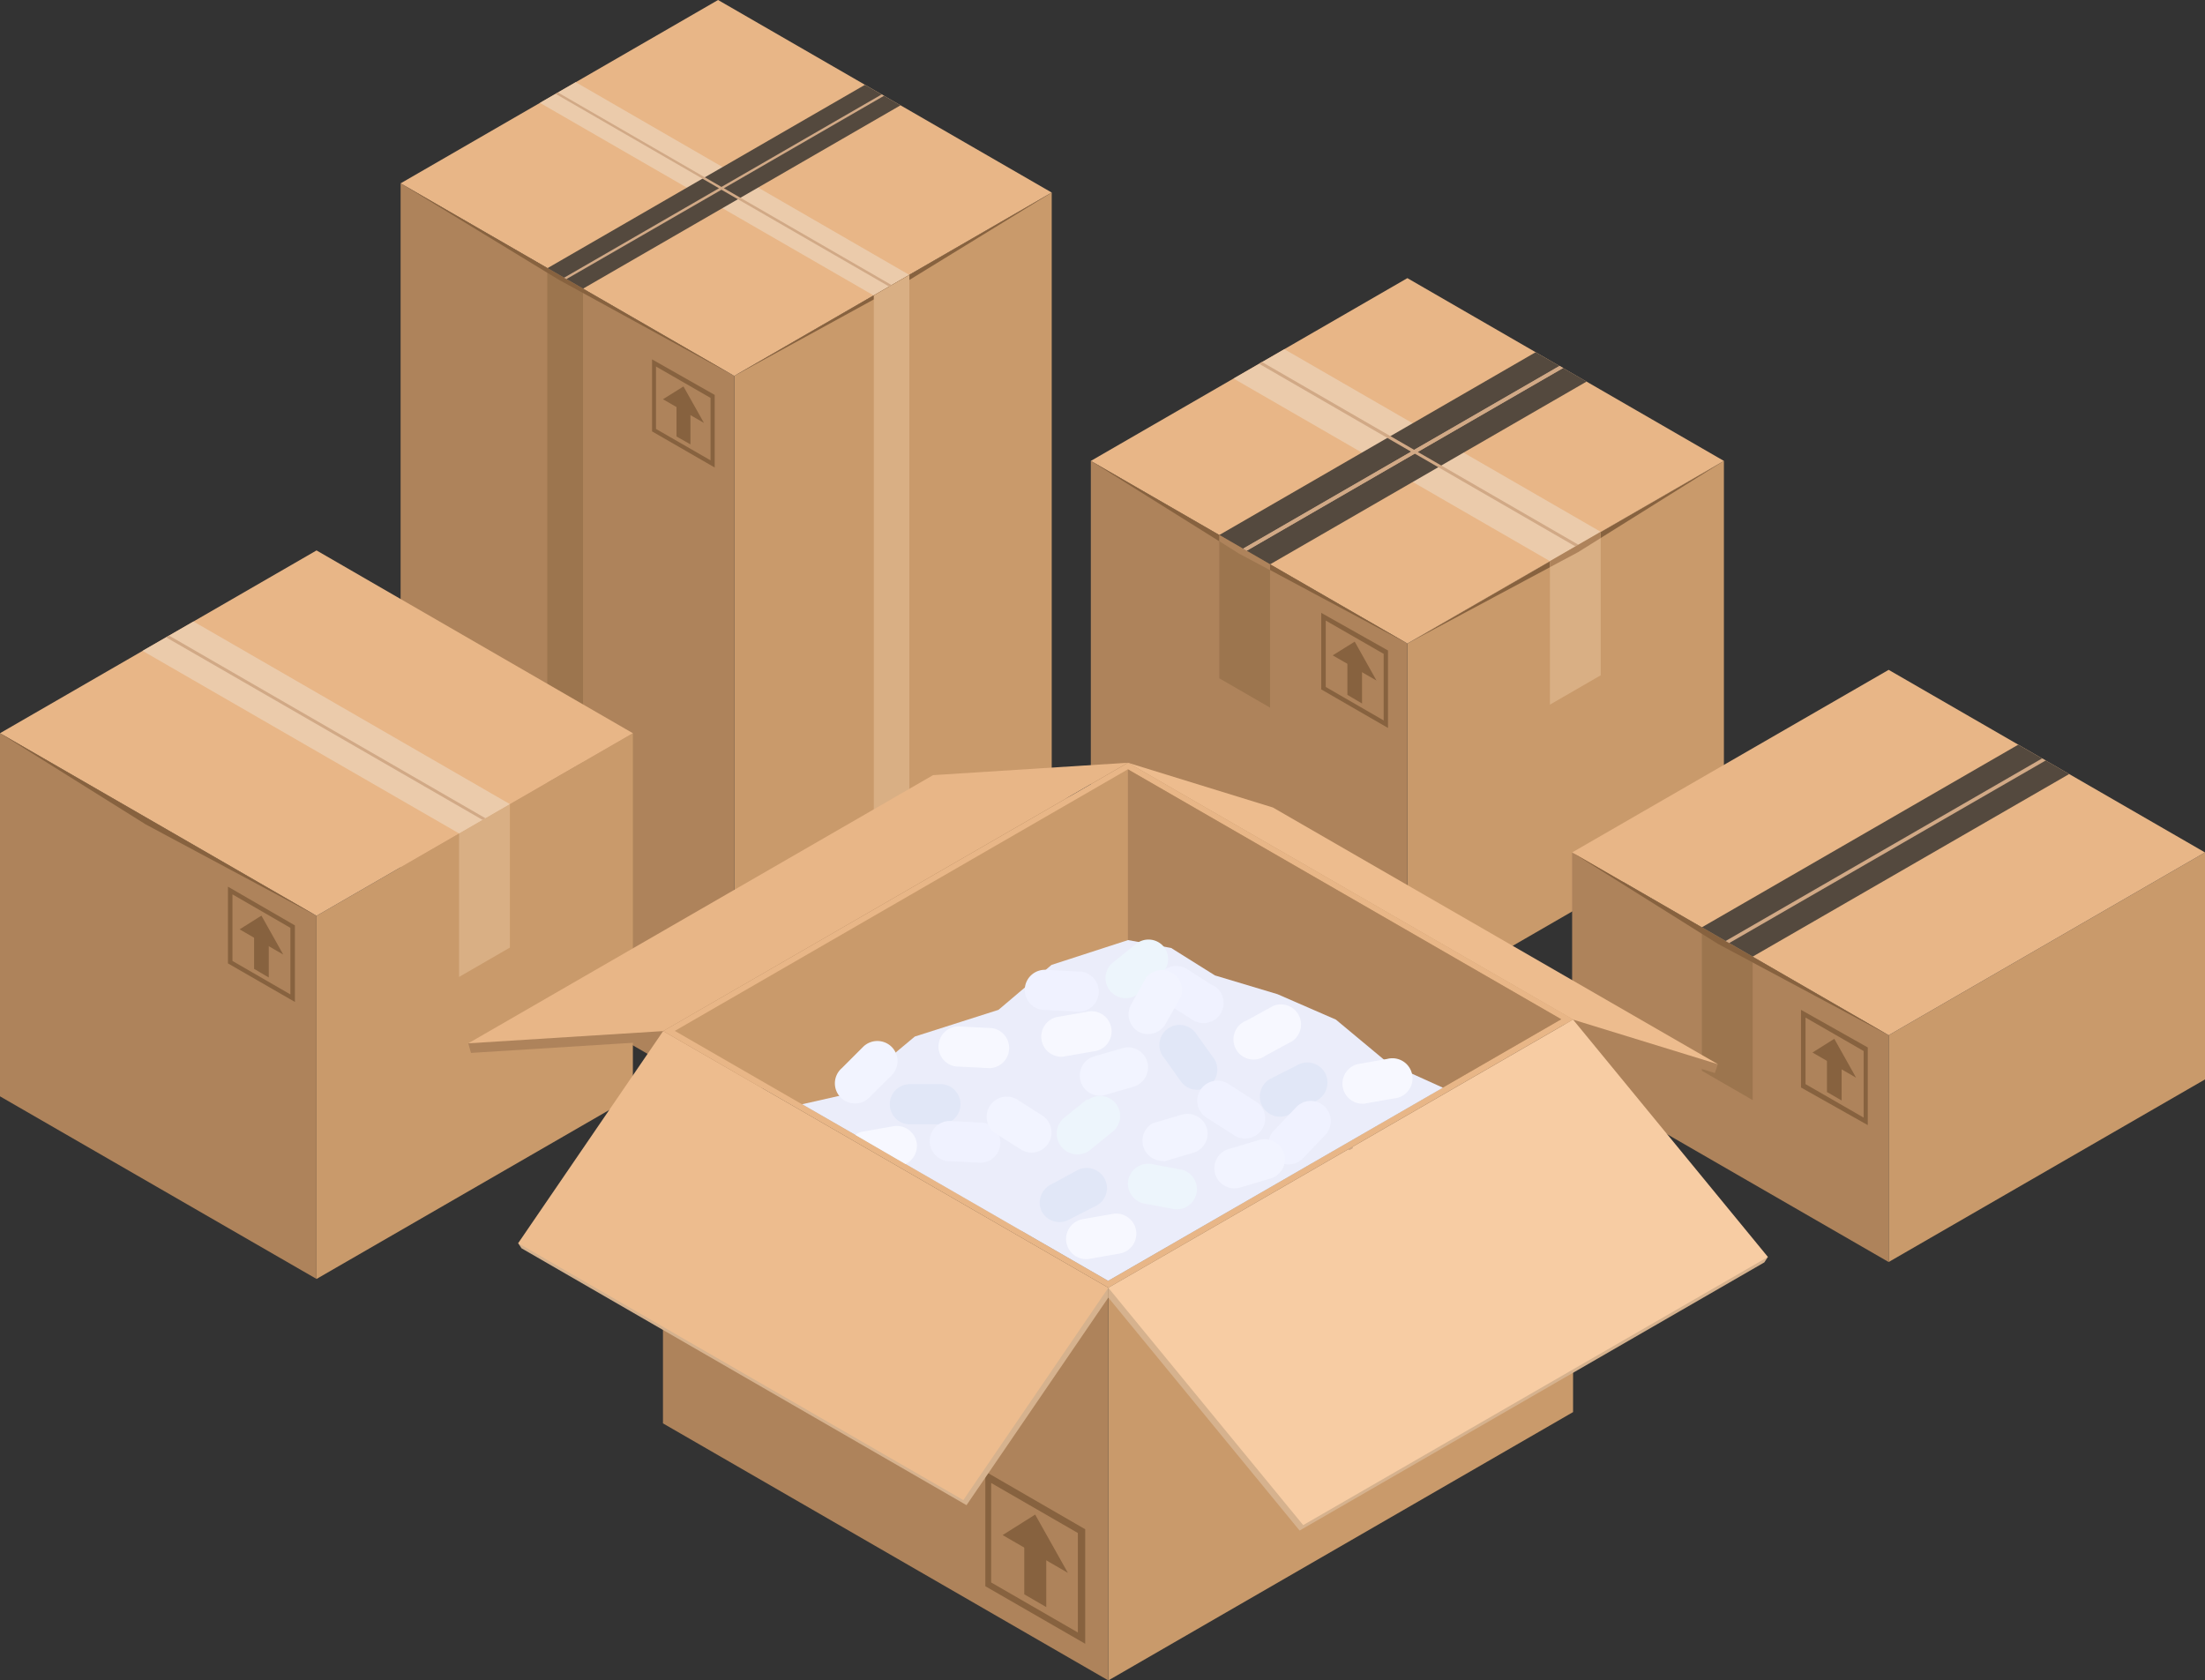 <svg xmlns="http://www.w3.org/2000/svg" viewBox="0 0 117.24 89.36"><rect x="0" y="0" width="117.24" height="89.36" fill="#333333" stroke="none"/><defs><style>.cls-1{isolation:isolate;}.cls-2{fill:#c99a6b;}.cls-3{fill:#ae835b;}.cls-4{fill:#87623f;}.cls-5{fill:#e8b687;}.cls-6{fill:#ebcbab;}.cls-7{fill:#9c754e;}.cls-8{fill:#54493e;mix-blend-mode:screen;}.cls-9{fill:#d1a986;}.cls-10{fill:#d9af84;}.cls-11{fill:#d6b28e;}.cls-12{fill:#edbc8e;}.cls-13{fill:#f7cca3;}.cls-14{fill:#ad8057;}.cls-15{fill:#ebedfa;}.cls-16{fill:#e1e7f7;}.cls-17{fill:#edf5fc;}.cls-18{fill:#f0f2ff;}.cls-19{fill:#f7f8ff;}.cls-20{fill:#f2f4ff;}</style></defs><title>ruspost_4</title><g class="cls-1"><g id="Layer_2" data-name="Layer 2"><g id="Layer_1-2" data-name="Layer 1"><polygon class="cls-2" points="55.92 10.24 55.92 48.95 48.35 53.33 46.46 54.42 39.04 58.7 39.04 19.99 46.46 15.71 48.35 14.62 55.92 10.24"/><polygon class="cls-3" points="39.04 19.99 39.04 58.7 31 54.06 29.1 52.96 21.3 48.46 21.3 9.75 29.1 14.26 31 15.35 39.04 19.99"/><path class="cls-4" d="M38,24.86l-3.33-1.92V19.11L38,21Zm-3.12-2.05,2.9,1.67V21.16l-2.9-1.67Z"/><polygon class="cls-4" points="36.71 23.63 35.97 23.21 35.97 21.28 36.71 21.71 36.71 23.63"/><polygon class="cls-4" points="37.43 22.49 35.25 21.23 36.34 20.55 37.43 22.49"/><polygon class="cls-5" points="39.04 19.99 21.3 9.75 38.18 0 55.92 10.24 39.04 19.99"/><polygon class="cls-6" points="46.45 15.71 28.71 5.47 30.61 4.37 48.35 14.62 46.45 15.71"/><polygon class="cls-7" points="31 15.35 31 54.06 29.1 52.96 29.1 14.26 31 15.35"/><polygon class="cls-8" points="31 15.35 47.88 5.6 45.99 4.51 29.11 14.26 31 15.35"/><polygon class="cls-4" points="21.3 9.75 39.04 19.99 29.7 14.87 21.3 9.75"/><polygon class="cls-4" points="55.92 10.24 39.04 19.99 48.38 14.87 55.92 10.24"/><polygon class="cls-9" points="29.54 4.99 29.67 4.92 38.36 9.94 46.88 5.02 47.01 5.09 38.49 10.01 47.41 15.16 47.28 15.24 38.36 10.09 30.12 14.84 29.99 14.77 38.23 10.01 29.54 4.99"/><polygon class="cls-10" points="48.35 14.62 48.35 53.33 46.46 54.42 46.46 15.71 48.35 14.62"/><polygon class="cls-2" points="74.83 53.53 91.66 43.81 91.66 24.51 74.83 34.22 74.83 53.53"/><polygon class="cls-4" points="91.66 24.51 74.83 34.22 83.91 29.36 91.66 24.51"/><polygon class="cls-3" points="74.83 53.53 58 43.81 58 24.51 74.83 34.22 74.83 53.53"/><path class="cls-4" d="M73.8,38.71l-3.55-2.05V32.59l3.55,2Zm-3.31-2.18,3.08,1.78V34.77L70.49,33Z"/><polygon class="cls-4" points="72.42 37.41 71.64 36.95 71.64 34.9 72.42 35.35 72.42 37.41"/><polygon class="cls-4" points="73.19 36.19 70.86 34.85 72.03 34.12 73.19 36.19"/><polygon class="cls-5" points="74.83 34.22 58 24.51 74.83 14.79 91.66 24.51 74.83 34.22"/><polygon class="cls-10" points="82.41 37.47 85.11 35.91 85.11 28.28 82.41 29.84 82.41 37.47"/><polygon class="cls-6" points="82.41 29.84 65.59 20.13 68.29 18.57 85.11 28.28 82.41 29.84"/><polygon class="cls-4" points="58 24.51 74.83 34.22 65.75 29.36 58 24.51"/><polygon class="cls-7" points="67.53 37.63 64.83 36.07 64.83 28.45 67.53 30.01 67.53 37.63"/><polygon class="cls-8" points="67.53 30.01 84.36 20.29 81.65 18.73 64.83 28.45 67.53 30.01"/><polygon class="cls-9" points="66.28 29.29 83.11 19.57 82.92 19.46 66.09 29.18 66.28 29.29"/><polygon class="cls-9" points="66.09 29.18 75.03 24.02 66.94 19.34 67.1 19.25 75.19 23.92 82.92 19.46 83.11 19.57 75.38 24.03 83.93 28.97 83.77 29.06 75.22 24.12 66.28 29.29 66.09 29.18"/><polygon class="cls-3" points="67.53 30.01 67.53 30.32 65.88 29.44 64.83 28.78 64.83 28.45 67.53 30.01"/><polygon class="cls-3" points="83.91 29.36 82.41 30.16 82.41 29.84 85.11 28.28 85.11 28.61 83.91 29.36"/><polygon class="cls-2" points="100.42 67.11 117.24 57.4 117.24 45.33 100.42 55.05 100.42 67.11"/><polygon class="cls-3" points="100.42 67.11 83.59 57.4 83.59 45.33 100.42 55.05 100.42 67.11"/><path class="cls-4" d="M99.31,59.83l-3.55-2V53.7l3.55,2ZM96,57.65l3.09,1.78V55.89L96,54.11Z"/><polygon class="cls-4" points="97.92 58.52 97.14 58.07 97.14 56.02 97.92 56.47 97.92 58.52"/><polygon class="cls-4" points="98.69 57.31 96.37 55.97 97.53 55.24 98.69 57.31"/><polygon class="cls-5" points="100.42 55.05 83.59 45.33 100.42 35.62 117.24 45.33 100.42 55.05"/><polygon class="cls-7" points="93.19 58.5 90.49 56.94 90.49 49.31 93.19 50.87 93.19 58.5"/><polygon class="cls-8" points="93.19 50.87 110.02 41.16 107.31 39.6 90.49 49.31 93.19 50.87"/><polygon class="cls-4" points="83.59 45.33 100.42 55.05 91.34 50.19 83.59 45.33"/><polygon class="cls-9" points="91.94 50.15 108.77 40.44 108.58 40.33 91.75 50.04 91.94 50.15"/><polygon class="cls-2" points="16.83 68.01 33.65 58.3 33.65 38.99 16.83 48.7 16.83 68.01"/><polygon class="cls-3" points="16.83 68.01 0 58.3 0 38.99 16.83 48.7 16.83 68.01"/><path class="cls-4" d="M15.68,53.28l-3.56-2.05V47.15l3.56,2.06ZM12.36,51.1l3.08,1.78V49.34l-3.08-1.78Z"/><polygon class="cls-4" points="14.29 51.98 13.51 51.52 13.51 49.47 14.29 49.92 14.29 51.98"/><polygon class="cls-4" points="15.06 50.76 12.74 49.42 13.9 48.69 15.06 50.76"/><polygon class="cls-5" points="16.83 48.7 0 38.99 16.83 29.27 33.65 38.99 16.83 48.7"/><polygon class="cls-10" points="24.41 51.95 27.11 50.39 27.11 42.76 24.41 44.32 24.41 51.95"/><polygon class="cls-6" points="24.41 44.32 7.58 34.61 10.29 33.05 27.11 42.76 24.41 44.32"/><polygon class="cls-9" points="25.66 43.6 8.83 33.89 8.99 33.8 25.81 43.51 25.66 43.6"/><polygon class="cls-4" points="0 38.99 16.83 48.7 7.75 43.84 0 38.99"/><polygon class="cls-3" points="91.34 56.59 91.18 57.06 83.64 54.74 59.97 41.08 91.34 56.59"/><polygon class="cls-3" points="59.97 41.09 35.26 55.35 25.04 55.99 24.9 55.48 59.97 41.09"/><polygon class="cls-2" points="58.93 89.36 83.64 75.09 83.64 54.22 58.93 68.48 58.93 89.36"/><polygon class="cls-4" points="83.64 54.22 58.93 68.48 72 61.35 83.64 54.22"/><polygon class="cls-3" points="58.93 89.36 35.25 75.69 35.25 54.82 58.93 68.48 58.93 89.36"/><path class="cls-4" d="M57.7,87.41l-5.31-3.06v-6.1l5.31,3.07Zm-5-3.26,4.61,2.66V81.52l-4.61-2.66Z"/><polygon class="cls-4" points="55.63 85.46 54.46 84.78 54.46 81.72 55.63 82.39 55.63 85.46"/><polygon class="cls-4" points="56.78 83.64 53.31 81.63 55.04 80.54 56.78 83.64"/><polygon class="cls-11" points="27.55 66.11 58.93 68.48 58.93 69 51.39 80.04 27.73 66.38 27.55 66.11"/><polygon class="cls-11" points="93.81 67.13 69.1 81.39 58.93 69 58.93 68.48 94 66.84 93.81 67.13"/><polygon class="cls-12" points="35.26 54.83 58.93 68.48 51.22 79.77 27.55 66.11 35.26 54.83"/><polygon class="cls-12" points="67.68 42.94 91.34 56.59 83.64 54.22 59.97 40.56 67.68 42.94"/><polygon class="cls-5" points="59.98 40.56 83.65 54.21 58.93 68.48 35.26 54.83 59.98 40.56"/><polygon class="cls-2" points="35.88 54.82 59.97 40.91 83.01 54.2 58.92 68.11 35.88 54.82"/><polygon class="cls-13" points="94 66.84 69.29 81.1 58.93 68.48 83.64 54.22 94 66.84"/><polygon class="cls-5" points="59.97 40.56 35.26 54.83 24.9 55.48 49.61 41.22 59.97 40.56"/><polygon class="cls-9" points="71.95 61.05 71.75 61.16 71.67 61.11 71.88 61 71.95 61.05"/><polygon class="cls-14" points="54.29 65.44 58.92 68.11 64.6 64.83 59.97 62.16 54.29 65.44"/><polygon class="cls-3" points="59.97 62.16 59.97 40.91 83.01 54.2 64.6 64.83 59.97 62.16"/><polygon class="cls-15" points="76.72 57.84 58.92 68.11 48.15 61.9 45.48 60.35 42.65 58.72 44.95 58.2 48.64 55.12 53.09 53.7 55.91 51.31 59.98 49.99 62.27 50.41 64.6 51.87 67.93 52.87 71.03 54.22 73.78 56.51 76.72 57.84"/><path class="cls-16" d="M50,57.65H48.38a1.07,1.07,0,1,0,0,2.14H50a1.07,1.07,0,0,0,0-2.14Z"/><path class="cls-16" d="M56.83,64.86l1.45-.74a1.06,1.06,0,0,0,.46-1.43,1.08,1.08,0,0,0-1.44-.47L55.86,63a1.07,1.07,0,0,0-.46,1.44A1.06,1.06,0,0,0,56.83,64.86Z"/><path class="cls-16" d="M61.88,56.23l.94,1.32a1.07,1.07,0,0,0,1.74-1.24L63.62,55a1.07,1.07,0,1,0-1.74,1.24Z"/><path class="cls-16" d="M68.52,59.26,70,58.53a1.09,1.09,0,0,0,.47-1.44A1.07,1.07,0,0,0,69,56.63l-1.44.73a1.07,1.07,0,1,0,1,1.9Z"/><path class="cls-17" d="M60.84,64l1.6.3a1.07,1.07,0,0,0,.39-2.1l-1.59-.3a1.08,1.08,0,0,0-1.25.86A1.07,1.07,0,0,0,60.84,64Z"/><path class="cls-17" d="M57.81,58.45l-1.24,1A1.07,1.07,0,1,0,58,61.12l1.23-1a1.07,1.07,0,0,0-1.38-1.63Z"/><path class="cls-17" d="M60.35,50.24l-1.24,1a1.07,1.07,0,0,0,1.38,1.63l1.24-1.05a1.07,1.07,0,0,0,.12-1.51A1.06,1.06,0,0,0,60.35,50.24Z"/><path class="cls-18" d="M66.72,58.54l-1.36-.87a1.07,1.07,0,1,0-1.15,1.8l1.36.87a1.07,1.07,0,1,0,1.15-1.8Z"/><path class="cls-18" d="M68.9,58.9l-1.12,1.17a1.07,1.07,0,1,0,1.55,1.47l1.12-1.17a1.08,1.08,0,0,0,0-1.51A1.06,1.06,0,0,0,68.9,58.9Z"/><path class="cls-18" d="M64.47,52.4l-1.36-.87a1.08,1.08,0,0,0-1.48.33A1.07,1.07,0,0,0,62,53.33l1.36.87a1.07,1.07,0,1,0,1.15-1.8Z"/><path class="cls-18" d="M52.26,59.7l-1.62-.08a1.07,1.07,0,1,0-.1,2.13l1.61.08a1.07,1.07,0,0,0,.11-2.13Z"/><path class="cls-18" d="M57.32,51.66l-1.62-.08a1.07,1.07,0,1,0-.11,2.13l1.62.08a1.07,1.07,0,1,0,.11-2.13Z"/><path class="cls-19" d="M67.7,53.49l-1.42.78a1.07,1.07,0,1,0,1,1.87l1.42-.77a1.07,1.07,0,0,0-1-1.88Z"/><path class="cls-19" d="M59.17,64.55l-1.6.28a1.07,1.07,0,1,0,.37,2.11l1.59-.28a1.07,1.07,0,0,0-.36-2.11Z"/><path class="cls-19" d="M48.74,60.76a1.08,1.08,0,0,1-.59,1.14l-2.67-1.55a.83.83,0,0,1,.43-.18l1.59-.28A1.08,1.08,0,0,1,48.74,60.76Z"/><path class="cls-19" d="M73.76,56.31l-1.59.28a1.07,1.07,0,0,0,.36,2.1l1.6-.28a1.07,1.07,0,1,0-.37-2.1Z"/><path class="cls-19" d="M57.76,53.81l-1.6.28a1.07,1.07,0,0,0,.37,2.1l1.6-.28a1.07,1.07,0,1,0-.37-2.1Z"/><path class="cls-19" d="M52.73,54.67l-1.62-.08a1.07,1.07,0,1,0-.1,2.13l1.61.08a1.07,1.07,0,0,0,.11-2.13Z"/><path class="cls-20" d="M55.42,59.32l-1.37-.87a1.07,1.07,0,0,0-1.15,1.8l1.37.87a1.06,1.06,0,0,0,1.47-.32A1.08,1.08,0,0,0,55.42,59.32Z"/><path class="cls-20" d="M58.71,58.24l1.56-.45A1.08,1.08,0,0,0,61,56.46a1.06,1.06,0,0,0-1.32-.72l-1.56.45a1.07,1.07,0,0,0,.6,2.05Z"/><path class="cls-20" d="M61.89,61.76l1.56-.46A1.06,1.06,0,0,0,64.17,60a1.08,1.08,0,0,0-1.32-.73l-1.56.46a1.07,1.07,0,0,0,.6,2Z"/><path class="cls-20" d="M62,54.4,62.79,53a1.07,1.07,0,0,0-1.86-1l-.79,1.42a1.07,1.07,0,0,0,.41,1.45A1.08,1.08,0,0,0,62,54.4Z"/><path class="cls-20" d="M46.26,58.32l1.15-1.14a1.07,1.07,0,0,0,0-1.51,1.08,1.08,0,0,0-1.52,0L44.76,56.8a1.07,1.07,0,1,0,1.5,1.52Z"/><path class="cls-20" d="M66,63.13l1.55-.46a1.07,1.07,0,0,0,.73-1.32,1.09,1.09,0,0,0-1.33-.73l-1.55.46a1.07,1.07,0,1,0,.6,2.05Z"/></g></g></g></svg>